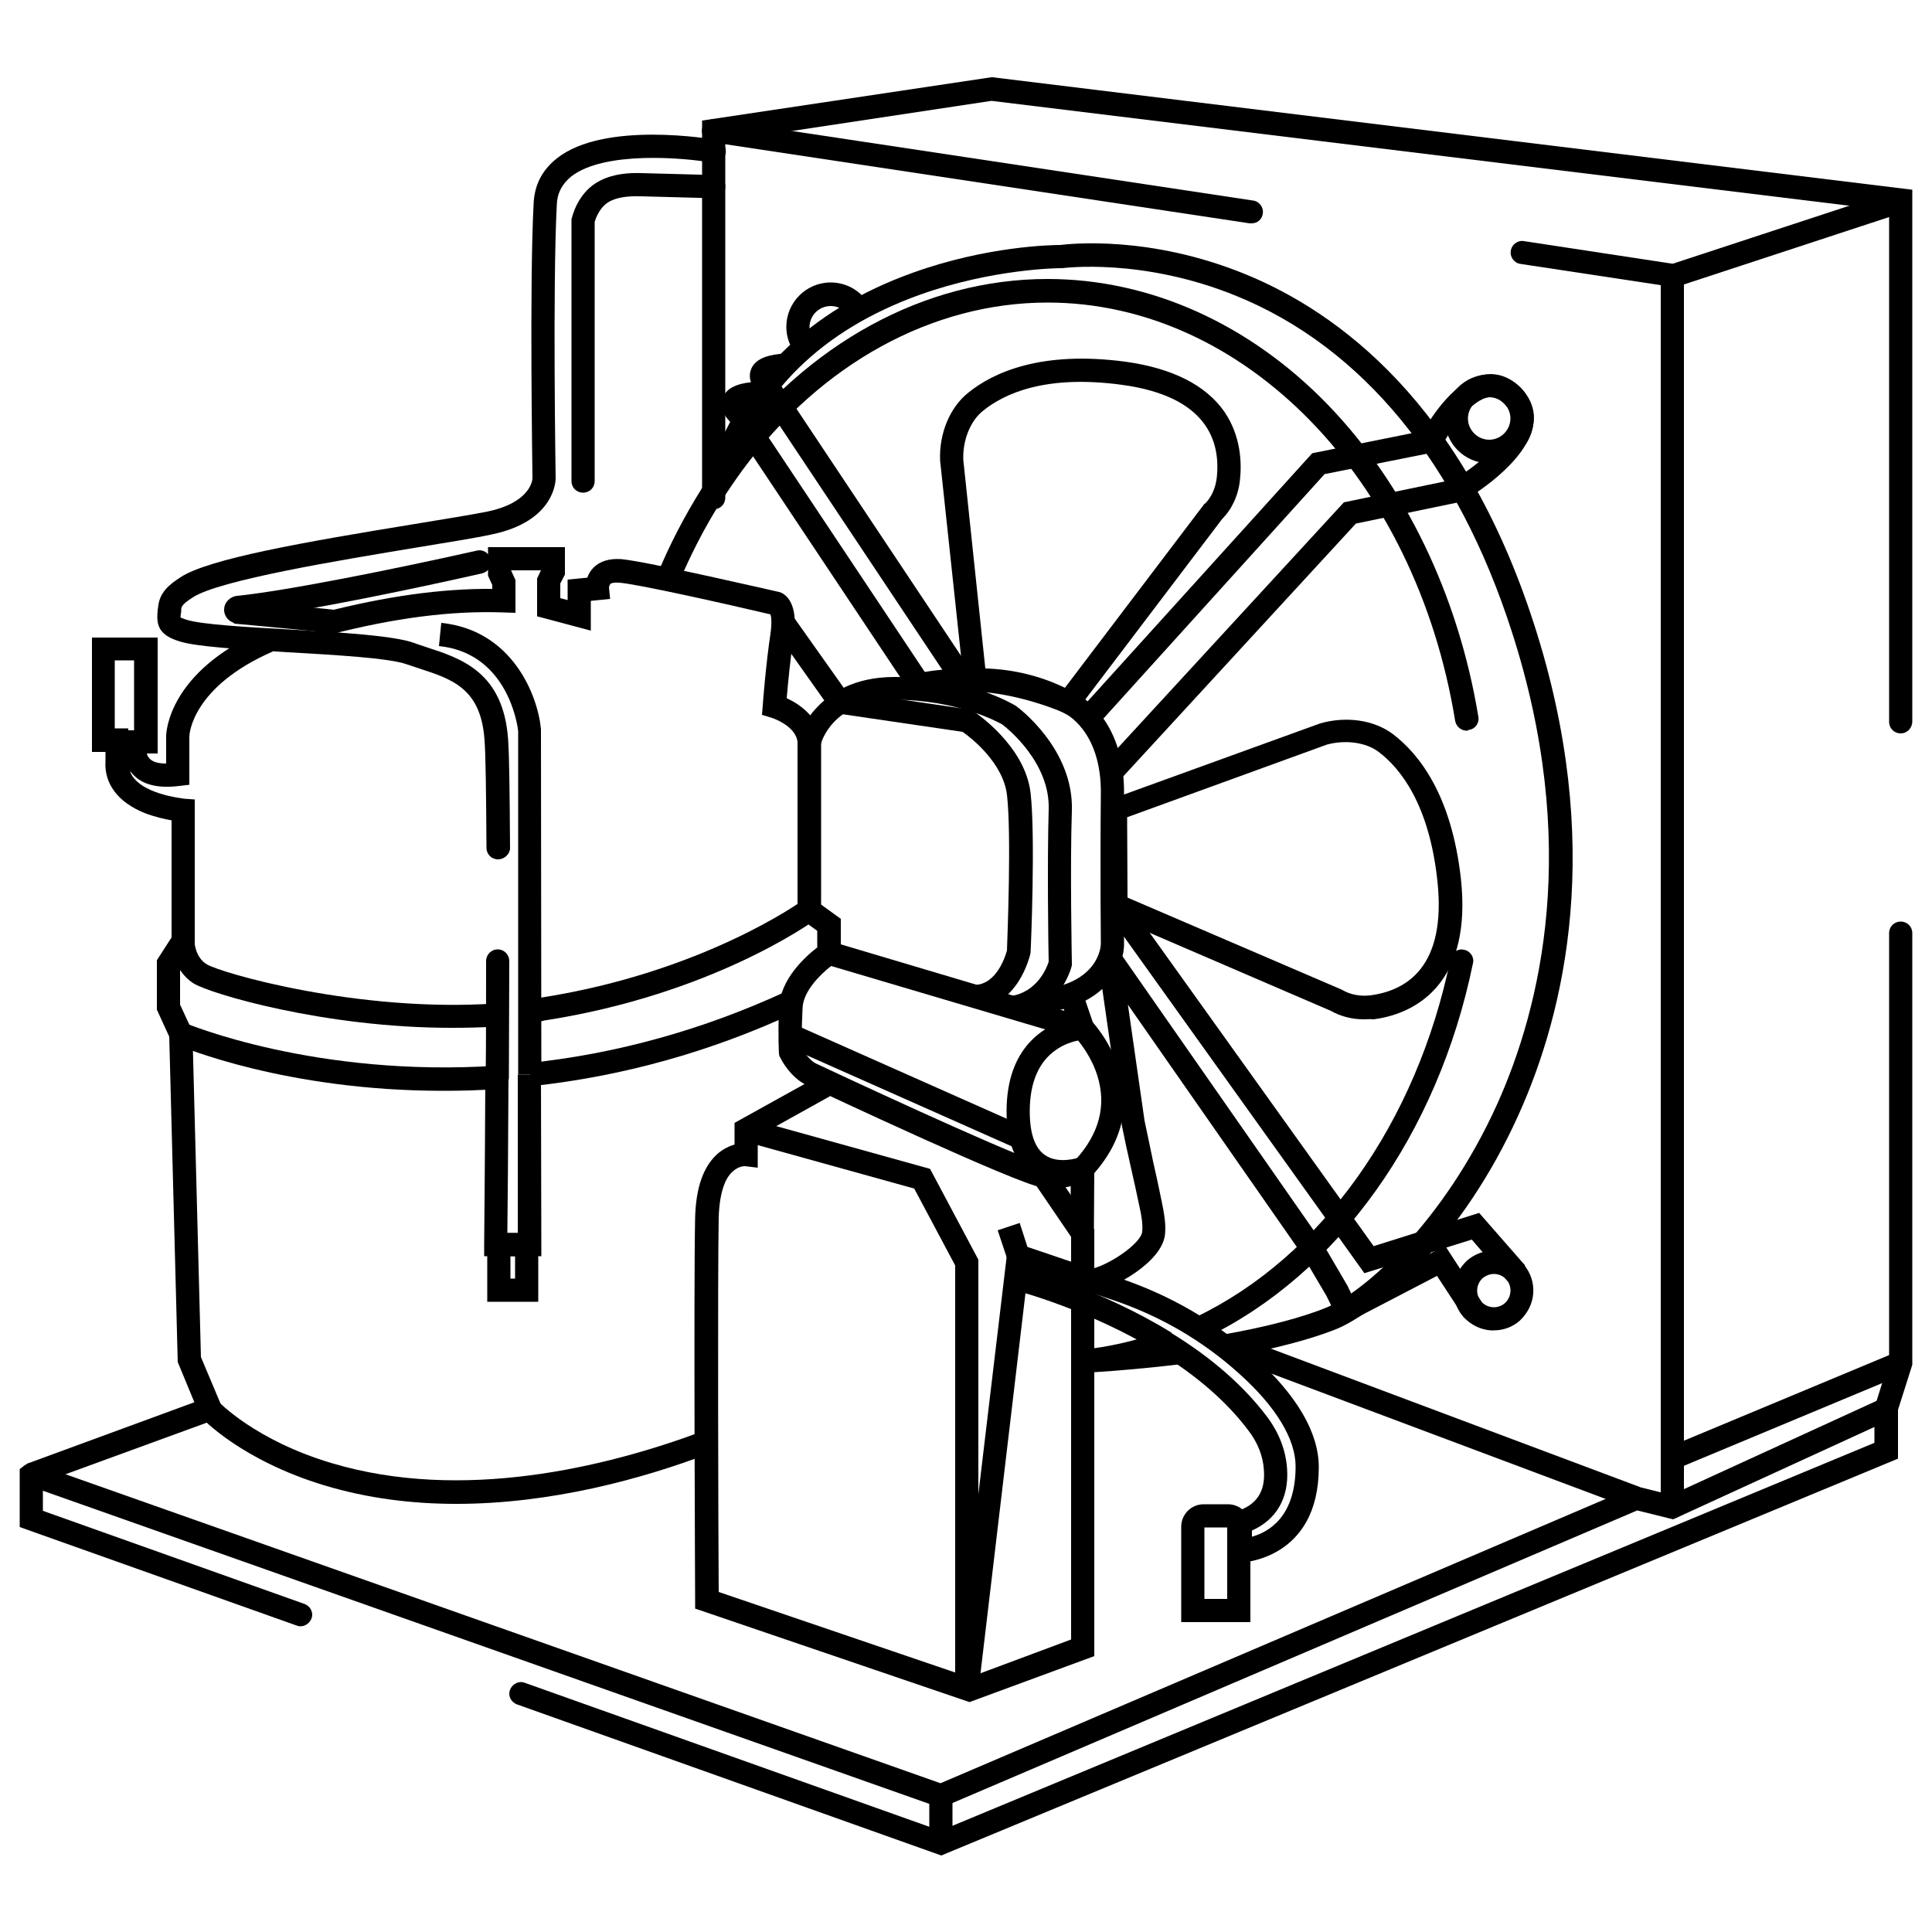<?xml version="1.0" encoding="utf-8"?>
<!-- Generator: Adobe Illustrator 28.2.0, SVG Export Plug-In . SVG Version: 6.00 Build 0)  -->
<svg version="1.1" id="Capa_1" xmlns="http://www.w3.org/2000/svg" xmlns:xlink="http://www.w3.org/1999/xlink" x="0px" y="0px"
	 width="500px" height="500px" viewBox="0 0 500 500" style="enable-background:new 0 0 500 500;" xml:space="preserve">
<path d="M243.6,480.2l-109.8-39.1c-1.6-0.6-2.4-2.3-1.8-3.8s2.3-2.4,3.8-1.8l107.6,38.3l241.7-100.4v-4.1l-52.1,23.9l-9.3-2.3
	l-180.2,77L11.1,385.8v5.2l67.7,24.1c1.6,0.6,2.4,2.3,1.8,3.8s-2.3,2.4-3.8,1.8L5.1,395.2v-15l1.3-1c0.8-0.6,1.9-0.7,2.8-0.4
	l234.2,82.7l179.9-76.9l9.2,2.3l58.7-26.9v17.5L243.6,480.2L243.6,480.2z"/>
<rect x="240.5" y="464.7" width="6" height="12.3"/>
<path d="M137.5,264.7l-0.8-6c1.1-0.1,2.1-0.3,3.2-0.5c41.9-6.5,67.5-24.9,67.7-25.1l3.6,4.8c-1.1,0.8-27,19.5-70.3,26.2
	C139.8,264.4,138.7,264.6,137.5,264.7L137.5,264.7z"/>
<path d="M116.8,266c-33,0-62.6-8.9-66.7-11.5c-5.8-3.7-5.8-10.8-5.8-11.1l6,0.1l-3,0h3c0,0,0.1,4.1,3.1,6
	c3.6,2.3,39.4,12.6,74.8,10.2l0.4,6C124.7,265.9,120.7,266,116.8,266L116.8,266z"/>
<path d="M137.5,281.1l-0.6-6c22.9-2.4,45.3-8.7,66.5-18.5l2.5,5.4C184,272.2,161,278.6,137.5,281.1L137.5,281.1z"/>
<path d="M114.6,282.3c-40.6,0-67.7-11.4-69-12l2.4-5.5c0.3,0.1,33.6,14.1,80.6,11l0.4,6C124,282.2,119.2,282.3,114.6,282.3
	L114.6,282.3z"/>
<path d="M488.2,367.6c-0.3,0-0.6,0-0.9-0.1c-1.6-0.5-2.5-2.2-2-3.8l3.6-11.5V241.5c0-1.7,1.3-3,3-3s3,1.3,3,3v111.7l-3.9,12.3
	C490.6,366.8,489.5,367.6,488.2,367.6L488.2,367.6z"/>
<path d="M491.9,189.8c-1.7,0-3-1.3-3-3V54.5L256.6,26.1l-68.9,10.4v92.3c0,1.7-1.3,3-3,3s-3-1.3-3-3V31.2L256.5,20l0.4,0l238,29.1
	v137.6C494.9,188.4,493.6,189.8,491.9,189.8L491.9,189.8z"/>
<path d="M323.9,57.8c-0.1,0-0.3,0-0.5,0l-139.2-21c-1.6-0.2-2.8-1.8-2.5-3.4c0.2-1.6,1.8-2.8,3.4-2.5l139.2,21
	c1.6,0.2,2.8,1.8,2.5,3.4C326.6,56.8,325.4,57.8,323.9,57.8L323.9,57.8z"/>
<path d="M432.8,393c-1.7,0-3-1.3-3-3V73.8l-36.3-5.5c-1.6-0.2-2.8-1.8-2.5-3.4c0.2-1.6,1.8-2.8,3.4-2.5l41.4,6.3V390
	C435.8,391.7,434.4,393,432.8,393L432.8,393z"/>
<rect x="431.2" y="58.5" transform="matrix(0.95 -0.312 0.312 0.95 3.923 147.567)" width="62.2" height="6"/>
<rect x="430.3" y="362.1" transform="matrix(0.923 -0.385 0.385 0.923 -104.888 206.008)" width="64" height="6"/>
<path d="M9.1,384.4l-2.1-5.6l43.3-15.9L46,352.5l-2.2-84.2l-3.2-7v-12.8l3.8-5.9v-30.3c-1.8-0.3-4.4-0.9-7-1.9
	c-6.9-2.8-10.5-7.6-10.1-13.5v-2.3h-3.5v-29.6h17V195H38c0.1,0.5,0.3,0.9,0.7,1.3c0.8,0.9,2.3,1.3,4.3,1.3v-7.1
	c0-0.7,0.4-16.6,25.2-27.4l2.4,5.5c-21,9.2-21.6,21.5-21.6,22v12.5l-2.6,0.3c-5.5,0.7-9.6-0.3-12.1-3.1c-0.2-0.3-0.5-0.5-0.7-0.8
	c2.1,6.1,13.9,7.1,14,7.2l2.8,0.2v2.8v34.7l-3.8,5.9v9.7l3.2,6.9l2.2,84.3l6.4,15.2L9.1,384.4L9.1,384.4z M33.2,189h1.5v-18.1h-5
	v17.6h3.5L33.2,189L33.2,189z"/>
<path d="M272.8,307.5c-1,0-2.1-0.1-3.2-0.2c-6.6-1-55.3-23.9-60.9-26.5c-3.9-1.8-6.5-6.4-6.7-7l-0.3-0.5l-0.1-0.6
	c0-0.2-0.3-3.9,0-11.9c0.3-7.4,6.9-13.3,9.9-15.6v-4.3l-5.1-3.7V192c-0.5-4.3-6.8-6.3-6.9-6.3l-2.3-0.7l0.2-2.4
	c0-0.5,0.9-11.5,2-18.6c0.4-2.8,0.2-4.4,0-5c-11.9-2.8-34.2-7.8-39.1-8.2c-1.4-0.1-2.2,0.1-2.4,0.4c-0.2,0.3-0.3,0.8-0.3,0.8l0.3,3
	l-5,0.5v7.7l-13.9-3.7v-9.8l1-2.1h-7.7v0.1l1.1,2.4v8.5l-3.1-0.1c-13.4-0.5-28.2,1.4-45.2,5.8l-1.5-5.8c16.3-4.2,30.7-6.2,43.8-6.1
	v-1l-1.1-2.4v-7.4h19.9v7.1L145,151v3.8l1.9,0.5V150l5.1-0.5c0.3-0.9,0.8-1.8,1.6-2.6c1.7-1.7,4.1-2.4,7.2-2.2
	c6.6,0.6,39.4,8.2,40.8,8.5l0.3,0.1l0.3,0.1c1.1,0.5,4.5,2.7,3.2,11.4c-0.8,5-1.5,12.3-1.8,15.9c3.1,1.4,8.3,4.8,8.9,10.8v0.3
	l0,42.3l5.1,3.7v6.6l64.2,19.1l0.5,0.5c0.2,0.2,19.2,19.9,0.1,40.5l-0.2,0.2l-0.2,0.2C281.5,305.2,278.2,307.5,272.8,307.5
	L272.8,307.5z M207.6,271.5c0.8,1.3,2.3,3.2,3.7,3.8c20.7,9.7,55,25.4,59.3,26c4.2,0.7,6.9-0.7,7.7-1.1c6.2-6.8,8.1-14.1,5.7-21.8
	c-1.5-4.8-4.3-8.3-5.4-9.6L215.1,250c-2.7,2.1-7.3,6.5-7.4,11C207.4,266.7,207.5,270.2,207.6,271.5L207.6,271.5z"/>
<rect x="231.6" y="249.5" transform="matrix(0.406 -0.914 0.914 0.406 -117.596 381.579)" width="6" height="63.3"/>
<path d="M250.9,440.5l-71-24.2v-2.1c0-0.8-0.4-81.9,0-99.1c0.2-7.7,2.1-13.2,5.8-16.5c1.5-1.3,3.1-2,4.4-2.4v-5.6l21.8-12.1l2.9,5.2
	l-18.7,10.4v8.1l-3.3-0.4h0c-0.2,0-1.7,0-3.2,1.4c-1.6,1.4-3.4,4.7-3.6,12c-0.3,15.5-0.1,83.8,0,96.8l64.9,22.1l26.3-9.8V320.1
	l-9.6-14.1l5-3.4l10.6,15.6v110.4L250.9,440.5L250.9,440.5z"/>
<polygon points="253.2,437.7 247.2,437.4 247.2,327.5 236.6,307.6 192.3,295.3 193.9,289.5 240.7,302.5 253.2,326 253.2,386.7 
	260.6,324.6 266.5,325.3 "/>
<path d="M300,350c-18.1-11.1-37-16-37.1-16l1.5-5.8c0.8,0.2,20,5.1,38.8,16.7L300,350L300,350z"/>
<path d="M318,404.3v-12.5l2.1-0.7c5.1-1.6,7.4-5.1,7-10.6c-0.2-3.6-1.6-7.2-4.1-10.4c-5.5-7.3-13.3-14.1-23.1-20.1l3.1-5.1
	c10.5,6.4,18.8,13.7,24.8,21.6c3.2,4.2,5,8.9,5.3,13.7c0.5,7.5-2.8,13.1-9.1,15.9v1.6c4.3-1.2,11.3-5.1,11.3-18.2
	c0-7-5-15.4-14.6-24c-9.4-8.5-20.5-15-33.1-19.2l-26.4-8.9l-3-9l5.7-1.9l2,6.2l23.6,8c13.4,4.5,25.3,11.4,35.2,20.5
	c11,10,16.6,19.6,16.6,28.5c0,24-20,24.7-20.2,24.7L318,404.3L318,404.3z"/>
<path d="M262.4,263.7l-0.9-5.9c6.9-1,9.4-7.3,9.9-8.9c-0.1-3.5-0.4-26,0-39.4c0.4-12.2-10.8-21.1-12-22c-1.2-0.7-11.7-6.4-27.9-6.4
	s-19.1,11.4-19.1,11.6l-5.8-1.6c0.1-0.4,1.2-4.3,4.9-8.1c3.4-3.6,9.5-7.8,20-7.8c18.9,0,30.6,7,31.1,7.3l0.2,0.1
	c0.6,0.4,15.1,11.1,14.6,27.2c-0.5,14.4,0,39.3,0,39.6v0.4l-0.1,0.4C277.2,250.6,274.1,262,262.4,263.7L262.4,263.7z"/>
<path d="M252.5,260.9l-0.2-6c5.7-0.2,7.9-7.5,8.3-8.9c0.1-3.2,1.2-30.2,0-40.3c-1-8.3-9.3-14.8-11.5-16.3l-32-4.7l0.9-5.9l33.4,4.9
	l0.6,0.4c0.5,0.4,13.2,8.8,14.7,21c1.3,11.1,0.1,40.3,0,41.5l-0.1,0.5C266.4,247.7,263.4,260.4,252.5,260.9L252.5,260.9z"/>
<path d="M118.1,389.2c-11.4,0-22.9-1.4-34.2-4.8c-21.4-6.5-31.5-17.2-31.9-17.7l4.4-4.1c0.1,0.1,9.6,10.2,29.6,16.1
	c33.6,10,70.6,1.1,95.6-8.2l2.1,5.6C166.1,382.8,142.5,389.2,118.1,389.2L118.1,389.2z"/>
<path d="M266.6,262.3l-0.2-6c18.1-0.6,18.5-11.6,18.5-12c0-0.1-0.2-20.1,0-38.8c0.2-16.6-9.4-20.9-9.5-21
	c-0.1-0.1-11.9-5.2-23.1-5.5c-10.9-0.3-16.4,1.8-16.5,1.9l-2.3-5.5c0.3-0.1,6.6-2.7,19-2.3c12.3,0.4,24.8,5.8,25.3,6
	c0.5,0.2,13.4,6,13.1,26.6c-0.2,18.6,0,38.5,0,38.7C290.9,250.2,285.8,261.7,266.6,262.3L266.6,262.3z"/>
<path d="M289.8,201.9l-4.4-4.1l62.4-67.8l28.5-5.9c5.4-3.2,13.8-10,14.7-15.2c0.2-1.5-0.1-2.7-1.2-3.9c-1.9-2.2-3.4-2.3-4.4-2.2
	c-4.5,0.5-9.9,8.1-12.3,12.7l-0.7,1.3l-29.6,5.9l-58.9,65.1l-4.5-4l60.2-66.5l28.8-5.8c2.1-3.7,8.4-13.6,16.2-14.6
	c2.5-0.3,6.1,0.2,9.6,4.2c2.2,2.6,3.2,5.6,2.6,8.8c-1.6,9.9-16.3,18.7-18,19.7l-0.4,0.2l-27.5,5.7L289.8,201.9L289.8,201.9z"/>
<path d="M385.4,119.9c-6.4,0-11.5-5.2-11.5-11.5s5.2-11.5,11.5-11.5s11.5,5.2,11.5,11.5S391.8,119.9,385.4,119.9z M385.4,102.8
	c-3,0-5.5,2.5-5.5,5.5s2.5,5.5,5.5,5.5s5.5-2.5,5.5-5.5S388.4,102.8,385.4,102.8z"/>
<rect x="315" y="226.6" transform="matrix(0.813 -0.582 0.582 0.813 -100.761 236.386)" width="6" height="97.3"/>
<path d="M386.6,344.3c-0.2,0-0.5,0-0.8,0c-2.8-0.2-5.2-1.5-7.1-3.5c-1.8-2.1-2.7-4.8-2.5-7.5c0.2-2.8,1.5-5.2,3.5-7.1
	c2.1-1.8,4.8-2.7,7.5-2.5c2.8,0.2,5.2,1.5,7.1,3.5c1.8,2.1,2.7,4.8,2.5,7.5c-0.2,2.8-1.5,5.2-3.5,7.1
	C391.5,343.4,389.1,344.3,386.6,344.3z M386.6,329.7c-1,0-2,0.4-2.8,1c-0.9,0.8-1.4,1.8-1.5,3c-0.1,1.1,0.3,2.3,1,3.1
	c0.8,0.9,1.8,1.4,3,1.5c1.1,0.1,2.3-0.3,3.1-1c0.9-0.8,1.4-1.8,1.5-3c0.1-1.1-0.3-2.3-1-3.1c-0.8-0.9-1.8-1.4-3-1.5
	C386.8,329.7,386.7,329.7,386.6,329.7L386.6,329.7z"/>
<path d="M317.4,351.3l-1-5.9c11-1.9,20.9-4.5,27.1-7.1c9.7-4.1,30.1-22,43.9-52.4c11.5-25.5,21.6-67.6,3.8-122.6
	c-14-43.4-38.6-73.4-71.2-86.7c-24.5-10-44.9-7.2-45.1-7.2l-0.2,0h-0.2l0,0c-0.4,0-17.5,0.1-36.5,6.9c-25.3,9.1-41.8,25.3-49,48.1
	l-5.7-1.8c7.8-24.4,26-42.4,52.9-52c19.1-6.9,36-7.2,38.2-7.2c2.5-0.3,23.1-2.6,48,7.6c23.9,9.8,56.2,33.4,74.6,90.5
	c18.4,56.9,8,100.4-4,127c-14.5,32.2-36.1,50.8-47,55.4C336.8,347.6,324.1,350.2,317.4,351.3L317.4,351.3z"/>
<path d="M280.4,355.3l-0.4-6c7-0.7,13.9-2.3,20.6-4.7l1,2.8c1.2-0.1,2.4-0.3,3.6-0.4l0.8,6C292,354.7,280.5,355.3,280.4,355.3
	L280.4,355.3z"/>
<path d="M310.7,346.6c-1.1,0-2.2-0.6-2.7-1.7c-0.7-1.5-0.1-3.3,1.4-4c32.6-15.6,57.3-50.4,66-92.8c0.3-1.6,1.9-2.7,3.5-2.3
	c1.6,0.3,2.7,1.9,2.3,3.5c-9.1,44.3-35,80.5-69.3,97C311.6,346.5,311.2,346.6,310.7,346.6L310.7,346.6z"/>
<path d="M379.6,189.1c-1.4,0-2.7-1-3-2.5C366.4,123.8,322,78.3,271.1,78.3c-29.8,0-58.6,15.8-78.9,43.3c-1.9,2.6-3.8,5.4-5.6,8.2
	c-4.2,6.6-7.9,13.8-11,21.2c-0.6,1.5-2.4,2.2-3.9,1.6c-1.5-0.6-2.2-2.4-1.6-3.9c3.2-7.8,7.1-15.2,11.4-22.1c1.9-2.9,3.8-5.8,5.8-8.6
	c21.5-29.1,52-45.8,83.8-45.8c26.5,0,52.3,11.6,72.6,32.6c19.9,20.6,33.7,49.2,38.9,80.7c0.3,1.6-0.8,3.2-2.5,3.4
	C379.9,189.1,379.7,189.1,379.6,189.1L379.6,189.1z"/>
<path d="M246.7,177.6l-50.5-75.8c-1.4-1.4-2.7-3.7-1.9-6c1.1-3.4,5.5-4.1,8.7-4.3l0.4,6c-1.2,0.1-2.1,0.2-2.6,0.3l0.2,0.3l50.7,76.1
	L246.7,177.6L246.7,177.6z"/>
<path d="M236,179.8l-47.1-70.7c-1.4-1.4-2.7-3.7-1.9-6c1.1-3.4,5.5-4.1,8.7-4.3l0.4,6c-1.2,0.1-2.1,0.2-2.6,0.3l0.2,0.3l47.3,71
	L236,179.8L236,179.8z"/>
<polygon points="390.1,331.5 380.9,320.8 353.1,329.5 343.8,316.5 348.7,313 355.5,322.5 382.8,313.9 394.7,327.5 "/>
<path d="M205.5,91c-1.3-1.9-2-4.1-2-6.4c0-6.3,5.1-11.5,11.5-11.5c3.8,0,7.4,1.9,9.5,5.1l-5,3.4c-1-1.5-2.7-2.4-4.5-2.4
	c-3,0-5.5,2.4-5.5,5.5c0,1.1,0.3,2.2,0.9,3.1L205.5,91L205.5,91z"/>
<path d="M277.4,185.6l-2.3-1.2c-6.6-3.6-14.1-5.4-21.6-5.4h-3.8l-6.4-59.8c-0.3-7,2.5-13.7,7.2-17.5c6.5-5.3,18.9-11,40.7-8.1
	c12.3,1.7,20.9,6.1,25.7,13c4.2,6.2,4.5,13,4,17.6c-0.4,4-2.1,7.6-4.6,10.1L277.4,185.6L277.4,185.6z M255,173
	c7.1,0.2,14.2,1.9,20.6,5l36.1-47.6l0.2-0.1c1.6-1.6,2.7-4,3-6.7c1-9.3-2.4-21-24.5-24c-19.7-2.7-30.5,2.2-36.1,6.8
	c-3.2,2.6-5.2,7.6-5,12.6L255,173L255,173z"/>
<path d="M352.9,263.8c-3.1,0-6-0.8-8.5-2.2l-58.5-25.2l-0.2-28.9l56-20.3c6.7-1.9,13.9-0.9,18.8,2.8c6.7,5.1,15.2,15.7,17.6,37.6
	c1.3,12.3-0.9,21.8-6.5,28.1c-5,5.6-11.5,7.5-16.1,8.1C354.5,263.7,353.7,263.8,352.9,263.8L352.9,263.8z M291.8,232.3l55.4,23.8
	l0.2,0.1c2,1.2,4.6,1.7,7.2,1.4c9.3-1.2,19.8-7.3,17.4-29.6c-2.1-19.7-9.5-29.1-15.2-33.4c-3.3-2.5-8.6-3.2-13.4-1.9l-51.7,18.8
	L291.8,232.3L291.8,232.3z"/>
<rect x="207.1" y="158.6" transform="matrix(0.816 -0.578 0.578 0.816 -60.417 153.103)" width="6" height="25.5"/>
<path d="M150.9,127.5c-1.7,0-3-1.3-3-3V56.7l0.1-0.3c0.1-0.3,1.5-6.8,7.4-9.7c3.6-1.8,7.6-2,10.6-1.9l18.8,0.5c1.7,0,3,1.4,2.9,3.1
	c0,1.7-1.4,3-3.1,2.9l-18.8-0.5c-3.5-0.1-5.9,0.3-7.8,1.2c-2.8,1.4-3.8,4.5-4.1,5.4v67.1C153.9,126.2,152.6,127.5,150.9,127.5
	L150.9,127.5z"/>
<path d="M61.7,161.4c-0.1,0-0.2,0-0.3,0c-1.9-0.2-3.4-1.7-3.4-3.6c0-1.9,1.5-3.4,3.4-3.6c12.8-1.3,41.1-7,62-11.7
	c1.6-0.4,3.2,0.6,3.6,2.3s-0.6,3.2-2.3,3.6c-15.4,3.5-44.7,9.7-60.5,11.6C63.7,160.8,62.8,161.4,61.7,161.4L61.7,161.4z M61.9,155.4
	L61.9,155.4L61.9,155.4z"/>
<path d="M87.4,164c-5-0.6-10.9-1.1-16.1-1.6c-4.3-0.4-8.1-0.8-10.7-1l0.7-6c2.5,0.3,6.3,0.6,10.6,1c5.2,0.5,11.2,1,16.2,1.6
	C88.1,158.1,87.4,164,87.4,164z"/>
<path d="M140.1,278.1h-6v-88.9c-0.2-1.9-2.9-20.2-20.5-22l0.6-6c18.5,1.9,25,18.9,25.8,27.5v0.3L140.1,278.1L140.1,278.1z"/>
<path d="M140.1,325.1h-14.8l0-3c0-0.2,0.2-19.6,0.3-43.3l6,0c-0.1,18.2-0.2,33.9-0.3,40.3h2.7v-41h6L140.1,325.1L140.1,325.1z"/>
<path d="M128.7,281.8L128.7,281.8c-1.7,0-3-1.4-3-3c0.1-9.6,0.1-20,0.1-30.1c0-1.6,1.3-3,3-3l0,0c1.7,0,3,1.4,3,3
	c0,10.1-0.1,20.5-0.1,30.1C131.7,280.5,130.4,281.8,128.7,281.8L128.7,281.8z"/>
<path d="M128.9,222.4c-1.7,0-3-1.3-3-3c-0.1-14.5-0.2-23.9-0.5-27.8c-0.9-13.4-8.3-15.8-16.9-18.6c-1.1-0.4-2.2-0.7-3.3-1.1
	c-4.5-1.6-18.4-2.4-30.7-3.1c-12.6-0.8-23.5-1.4-28-2.8c-5.3-1.6-6.1-4.1-5.7-7.9c0-0.2,0-0.5,0.1-0.8c0.3-4,2.9-6,5.8-7.9
	c7.3-4.8,31.9-9.1,60.7-13.8c7.9-1.3,14.7-2.4,18.7-3.2c11.1-2.3,11.7-8.1,11.7-8.6c0-2.2-0.8-50.4,0.3-71.1c0.2-4.8,2.2-8.7,6-11.7
	c12.3-9.8,40.1-5,41.3-4.8c1.6,0.3,2.7,1.8,2.4,3.5c-0.3,1.6-1.9,2.7-3.5,2.4c-7.3-1.3-28-3.1-36.5,3.6c-2.3,1.9-3.6,4.2-3.7,7.3
	c-1.1,20.9-0.3,70.2-0.3,70.8c0,0.5-0.1,11.1-16.5,14.5c-4.1,0.9-11,2-18.9,3.3c-20.5,3.4-51.6,8.5-58.5,13c-2.8,1.8-3,2.4-3,3.3
	c0,0.3,0,0.6-0.1,0.9c0,0.3-0.1,0.8-0.1,1c0.2,0.1,0.7,0.3,1.6,0.6c3.8,1.2,15.4,1.9,26.5,2.5c13.9,0.8,27.1,1.6,32.4,3.5
	c1,0.4,2.1,0.7,3.2,1.1c8.9,2.9,19.9,6.4,21.1,23.9c0.3,4.1,0.4,13.5,0.5,28.2C131.9,221.1,130.5,222.4,128.9,222.4L128.9,222.4
	L128.9,222.4z"/>
<path d="M139.3,336.9h-13.2v-17.8h13.2V336.9z M132.1,330.9h1.2v-5.8h-1.2V330.9z"/>
<path d="M283.1,319.1h-6v-13c-2.9,0.3-6.8,0.1-10.2-2.3c-4.3-3-6.4-8.5-6.4-16.2c0-16.8,10-22.1,15.7-23.8l-1.9-5.6l5.7-1.9
	l4.3,12.6l-4,0.2c0,0-3.6,0.2-7,2.6c-4.5,3.1-6.8,8.5-6.8,15.9c0,5.7,1.3,9.5,3.9,11.3c3.5,2.5,8.7,0.7,8.8,0.7l4-1.4v4.2
	L283.1,319.1L283.1,319.1z"/>
<path d="M347.1,343.1l-3.8-7.7l-6.3-10.7L291.9,260l4.3,30c0.7,3.4,1.5,7,2.2,10.5c0.8,3.5,1.6,7.2,2.3,10.7
	c0.5,2.5,1.1,5.4,0.8,8.3c-0.8,7.2-13.2,13.9-18.4,14.9l-1.1-5.9c4.8-0.9,13.2-6.6,13.6-9.7c0.2-2-0.2-4.3-0.7-6.5
	c-0.7-3.4-1.5-7-2.3-10.5c-0.8-3.5-1.6-7.2-2.3-10.7l0-0.2l-6-41.7c-0.2-1.5,0.6-2.9,2-3.4c1.4-0.6,3-0.1,3.8,1.1l52.1,74.7
	l6.5,11.1l1.1,2.3l24.2-12.6l9.5,14.6l-5,3.3l-6.6-10.1L347.1,343.1L347.1,343.1z M290.2,248.3L290.2,248.3L290.2,248.3z"/>
<rect x="367.8" y="311.5" transform="matrix(0.351 -0.936 0.936 0.351 -103.972 585.781)" width="6" height="112.8"/>
<path d="M323.6,419.8h-17.9v-24.7c0-3.2,2.6-5.8,5.8-5.8h6.3c3.2,0,5.8,2.6,5.8,5.8V419.8z M311.7,413.8h5.9v-18.5h-5.9V413.8z"/>
</svg>

